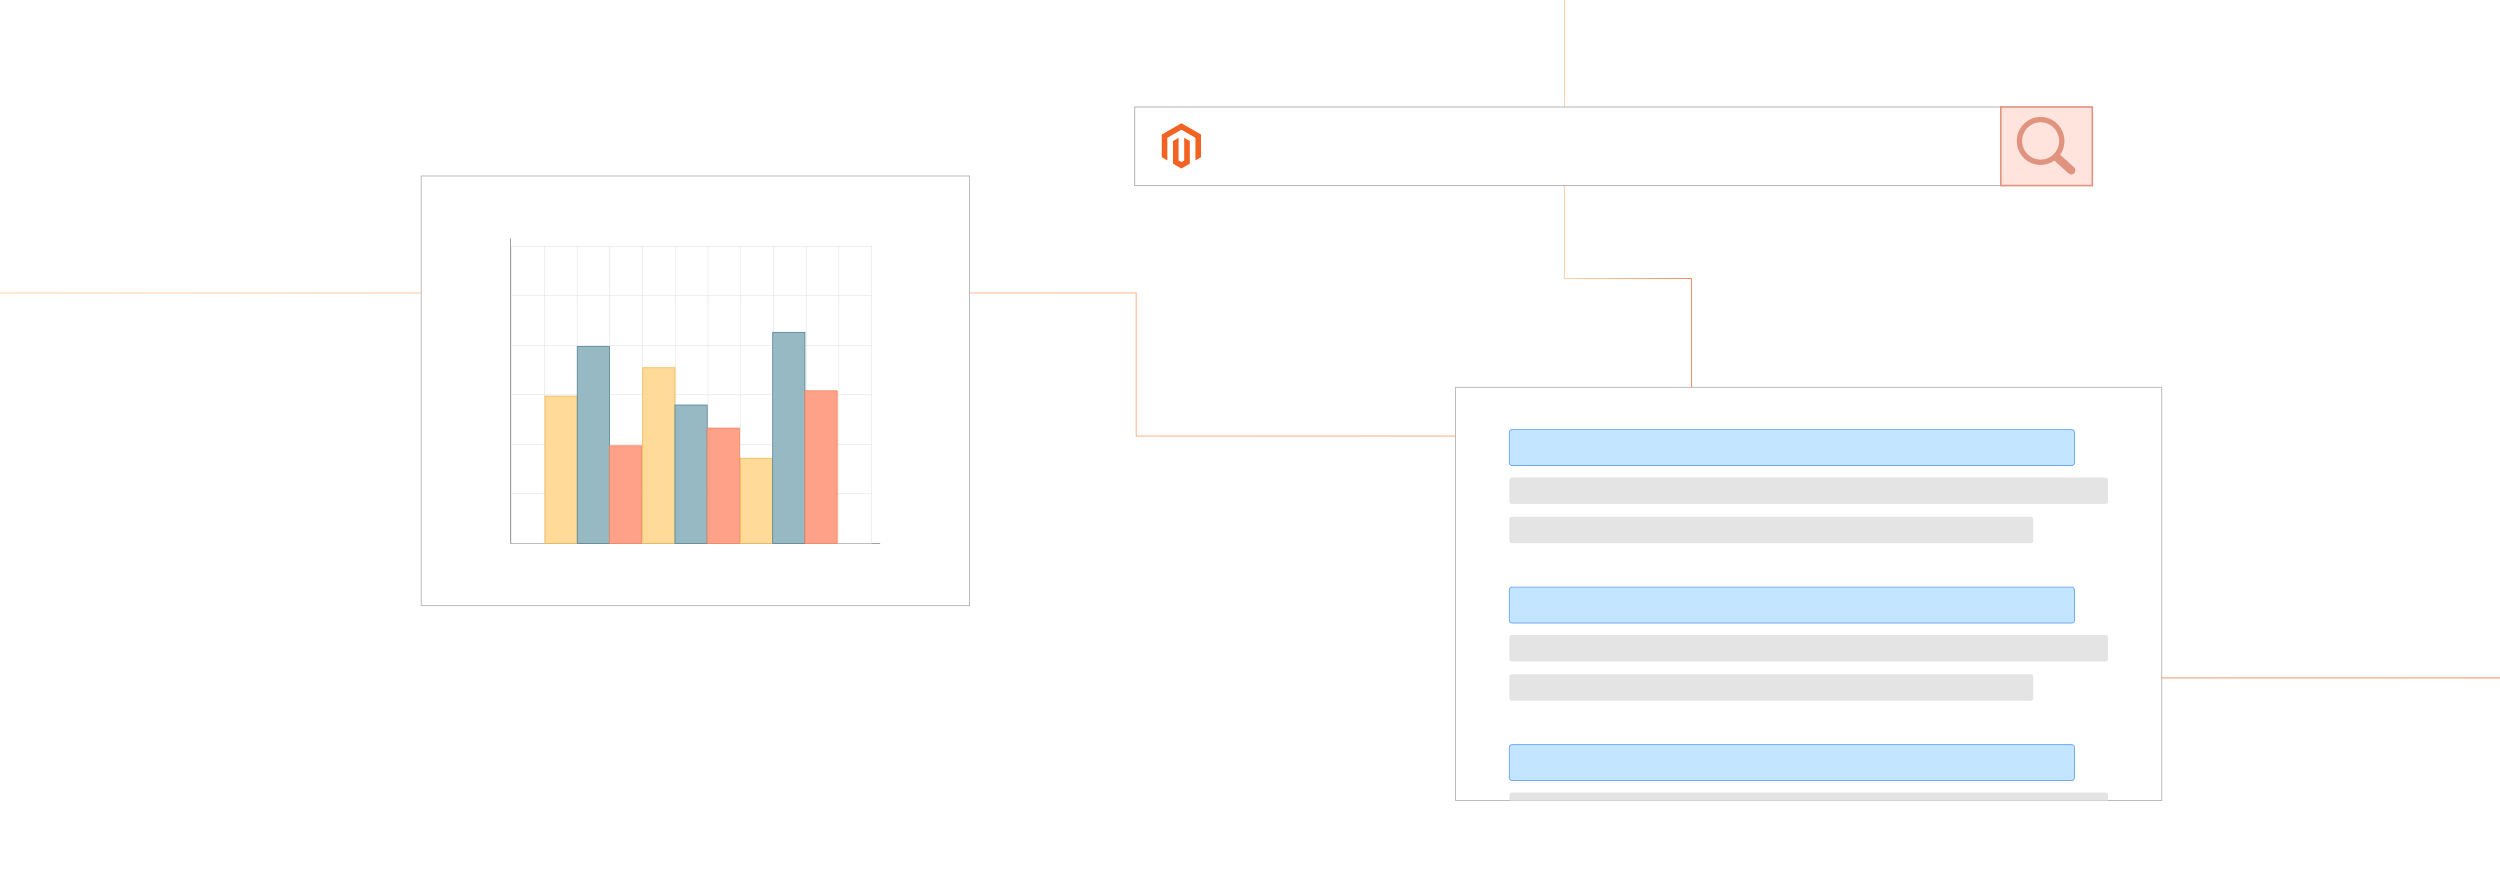 <?xml version="1.0" encoding="UTF-8"?><svg xmlns="http://www.w3.org/2000/svg" xmlns:xlink="http://www.w3.org/1999/xlink" viewBox="0 0 860 300"><defs><linearGradient id="New_Gradient_Swatch_copy_5" x1="0" y1="166.994" x2="860" y2="166.994" gradientUnits="userSpaceOnUse"><stop offset=".001" stop-color="#ffc587"/><stop offset="1" stop-color="#f26322"/></linearGradient><linearGradient id="New_Gradient_Swatch_copy_5-2" x1="538.082" y1="107.576" x2="582.006" y2="107.576" xlink:href="#New_Gradient_Swatch_copy_5"/><filter id="drop-shadow-1" filterUnits="userSpaceOnUse"><feOffset dx="2" dy="2"/><feGaussianBlur result="blur" stdDeviation="4"/><feFlood flood-color="#333" flood-opacity=".1"/><feComposite in2="blur" operator="in"/><feComposite in="SourceGraphic"/></filter><filter id="drop-shadow-2" filterUnits="userSpaceOnUse"><feOffset dx="1.354" dy="1.354"/><feGaussianBlur result="blur-2" stdDeviation="2.03"/><feFlood flood-color="#333" flood-opacity=".08"/><feComposite in2="blur-2" operator="in"/><feComposite in="SourceGraphic"/></filter><filter id="drop-shadow-3" filterUnits="userSpaceOnUse"><feOffset dx="2" dy="2"/><feGaussianBlur result="blur-3" stdDeviation="3"/><feFlood flood-color="#333" flood-opacity=".09"/><feComposite in2="blur-3" operator="in"/><feComposite in="SourceGraphic"/></filter></defs><g id="Layer_1"><rect y="0" width="860" height="300" rx="5" ry="5" fill="#fff" stroke-width="0"/></g><g id="Layer_2"><polyline points="0 100.779 336.478 100.779 390.83 100.779 390.83 150 568.981 150 568.981 233.208 860 233.208" fill="none" stroke="url(#New_Gradient_Swatch_copy_5)" stroke-miterlimit="10" stroke-width=".25"/><polyline points="538.207 0 538.207 95.837 581.881 95.837 581.881 215.153" fill="none" stroke="url(#New_Gradient_Swatch_copy_5-2)" stroke-miterlimit="10" stroke-width=".25"/><g filter="url(#drop-shadow-1)"><rect x="498.711" y="131.229" width="242.937" height="142.148" fill="#fff" stroke="#b1b1b1" stroke-miterlimit="10" stroke-width=".295"/><rect x="517.207" y="145.784" width="194.394" height="12.35" rx=".915" ry=".915" fill="#c3e5ff" stroke="#619ff6" stroke-miterlimit="10" stroke-width=".293"/><rect x="517.207" y="162.26" width="205.943" height="9.098" rx=".808" ry=".808" fill="#e4e4e4" stroke-width="0"/><rect x="517.207" y="175.765" width="180.214" height="9.098" rx=".756" ry=".756" fill="#e4e4e4" stroke-width="0"/><rect x="517.207" y="199.972" width="194.394" height="12.35" rx=".915" ry=".915" fill="#c3e5ff" stroke="#619ff6" stroke-miterlimit="10" stroke-width=".293"/><rect x="517.207" y="216.447" width="205.943" height="9.098" rx=".808" ry=".808" fill="#e4e4e4" stroke-width="0"/><rect x="517.207" y="229.953" width="180.214" height="9.098" rx=".756" ry=".756" fill="#e4e4e4" stroke-width="0"/><rect x="517.207" y="254.16" width="194.394" height="12.35" rx=".915" ry=".915" fill="#c3e5ff" stroke="#619ff6" stroke-miterlimit="10" stroke-width=".293"/><path d="M517.206,273.377v-1.935c0-.446.363-.809.809-.809h204.328c.446,0,.809.363.809.809v1.935h-205.947Z" fill="#e4e4e4" stroke-width="0"/></g><g filter="url(#drop-shadow-2)"><rect x="388.987" y="35.461" width="298.516" height="27.023" fill="#fff" stroke="#b1b1b1" stroke-miterlimit="10" stroke-width=".333"/><rect x="686.92" y="35.461" width="31.484" height="27.023" fill="#ffe4de" stroke="#e09480" stroke-miterlimit="10" stroke-width=".564"/><path d="M700.615,38.868h.003v.001c2.264.001,4.314.926,5.797,2.421,1.481,1.493,2.398,3.557,2.4,5.836h.001v.012h-.001c-.001.919-.15,1.803-.426,2.627-.046.138-.094.271-.144.398v.001c-.237.605-.544,1.177-.91,1.704l4.771,4.321.003.003.026.024.002.002c.269.258.416.604.435.956.018.347-.089.702-.325.987l-.002.003-.029.034-.006.006-.024.026-.003.004c-.257.271-.6.419-.948.437-.344.018-.697-.089-.98-.327l-.003-.002-.034-.029-.005-.004-4.88-4.419c-.144.102-.292.2-.441.292-.202.125-.412.242-.626.35-1.099.552-2.341.863-3.654.863v.001h-.003v-.001c-2.264-.001-4.314-.926-5.798-2.421-1.482-1.493-2.398-3.557-2.4-5.835h-.001v-.008h.001c.001-2.281.919-4.347,2.403-5.841,1.482-1.492,3.53-2.416,5.792-2.418v-.001h.005ZM700.618,40.721v.001h-.008v-.001c-1.753.001-3.342.719-4.493,1.878-1.15,1.159-1.863,2.761-1.864,4.53h.001v.008h-.001c.001,1.766.713,3.367,1.864,4.526,1.15,1.159,2.741,1.878,4.496,1.878v-.001h.008v.001c1.753-.001,3.342-.719,4.492-1.878,1.15-1.159,1.863-2.761,1.864-4.529h-.001v-.008h.001c-.001-1.766-.714-3.368-1.863-4.527-1.15-1.159-2.74-1.878-4.495-1.878h0Z" fill="#e09480" stroke-width="0"/><polygon points="405.05 41.03 398.289 44.932 398.289 52.727 400.219 53.843 400.205 46.046 405.036 43.258 409.867 46.046 409.867 53.84 411.797 52.727 411.797 44.926 405.05 41.03" fill="#f26322" stroke-width="0"/><polygon points="406.007 53.841 405.043 54.402 404.074 53.846 404.074 46.046 402.145 47.16 402.149 54.957 405.041 56.628 407.937 54.957 407.937 47.16 406.007 46.046 406.007 53.841" fill="#f26322" stroke-width="0"/></g><g filter="url(#drop-shadow-3)"><rect x="142.898" y="58.54" width="188.625" height="147.802" fill="#fff" stroke="#b1b1b1" stroke-miterlimit="10" stroke-width=".295"/><line x1="173.651" y1="79.975" x2="173.651" y2="184.908" fill="none" stroke="#414042" stroke-miterlimit="10" stroke-width=".168"/><line x1="300.77" y1="184.908" x2="173.651" y2="184.908" fill="none" stroke="#414042" stroke-miterlimit="10" stroke-width=".168"/><rect x="174.021" y="82.72" width="123.793" height="102.188" fill="none" stroke="#dbdcdd" stroke-miterlimit="10" stroke-width=".168"/><line x1="174.021" y1="167.877" x2="297.814" y2="167.877" fill="none" stroke="#dbdcdd" stroke-miterlimit="10" stroke-width=".168"/><line x1="174.021" y1="150.845" x2="297.814" y2="150.845" fill="none" stroke="#dbdcdd" stroke-miterlimit="10" stroke-width=".168"/><line x1="174.021" y1="133.814" x2="297.814" y2="133.814" fill="none" stroke="#dbdcdd" stroke-miterlimit="10" stroke-width=".168"/><line x1="174.021" y1="116.783" x2="297.814" y2="116.783" fill="none" stroke="#dbdcdd" stroke-miterlimit="10" stroke-width=".168"/><line x1="174.021" y1="99.751" x2="297.814" y2="99.751" fill="none" stroke="#dbdcdd" stroke-miterlimit="10" stroke-width=".168"/><line x1="286.56" y1="82.72" x2="286.56" y2="184.908" fill="none" stroke="#dbdcdd" stroke-miterlimit="10" stroke-width=".168"/><line x1="275.306" y1="82.72" x2="275.306" y2="184.908" fill="none" stroke="#dbdcdd" stroke-miterlimit="10" stroke-width=".168"/><line x1="264.052" y1="82.72" x2="264.052" y2="184.908" fill="none" stroke="#dbdcdd" stroke-miterlimit="10" stroke-width=".168"/><line x1="252.798" y1="82.72" x2="252.798" y2="184.908" fill="none" stroke="#dbdcdd" stroke-miterlimit="10" stroke-width=".168"/><line x1="241.544" y1="82.72" x2="241.544" y2="184.908" fill="none" stroke="#dbdcdd" stroke-miterlimit="10" stroke-width=".168"/><line x1="230.29" y1="82.72" x2="230.29" y2="184.908" fill="none" stroke="#dbdcdd" stroke-miterlimit="10" stroke-width=".168"/><line x1="219.036" y1="82.72" x2="219.036" y2="184.908" fill="none" stroke="#dbdcdd" stroke-miterlimit="10" stroke-width=".168"/><line x1="207.782" y1="82.72" x2="207.782" y2="184.908" fill="none" stroke="#dbdcdd" stroke-miterlimit="10" stroke-width=".168"/><line x1="196.529" y1="82.72" x2="196.529" y2="184.908" fill="none" stroke="#dbdcdd" stroke-miterlimit="10" stroke-width=".168"/><line x1="185.275" y1="82.72" x2="185.275" y2="184.908" fill="none" stroke="#dbdcdd" stroke-miterlimit="10" stroke-width=".168"/><rect x="185.476" y="134.272" width="11.086" height="50.636" fill="#ffda99" stroke="#efb643" stroke-miterlimit="10" stroke-width=".25"/><rect x="196.562" y="117.189" width="11.086" height="67.719" fill="#97b9c4" stroke="#497d91" stroke-miterlimit="10" stroke-width=".25"/><rect x="207.648" y="151.354" width="11.086" height="33.554" fill="#ffa188" stroke="#f27f57" stroke-miterlimit="10" stroke-width=".25"/><rect x="219.103" y="124.51" width="11.086" height="60.398" fill="#ffda99" stroke="#efb643" stroke-miterlimit="10" stroke-width=".25"/><rect x="230.189" y="137.322" width="11.086" height="47.586" fill="#97b9c4" stroke="#497d91" stroke-miterlimit="10" stroke-width=".25"/><rect x="241.275" y="145.253" width="11.086" height="39.655" fill="#ffa188" stroke="#f27f57" stroke-miterlimit="10" stroke-width=".25"/><rect x="252.731" y="155.624" width="11.086" height="29.284" fill="#ffda99" stroke="#efb643" stroke-miterlimit="10" stroke-width=".25"/><rect x="263.817" y="112.309" width="11.086" height="72.599" fill="#97b9c4" stroke="#497d91" stroke-miterlimit="10" stroke-width=".25"/><rect x="274.903" y="132.441" width="11.086" height="52.467" fill="#ffa188" stroke="#f27f57" stroke-miterlimit="10" stroke-width=".25"/></g></g></svg>